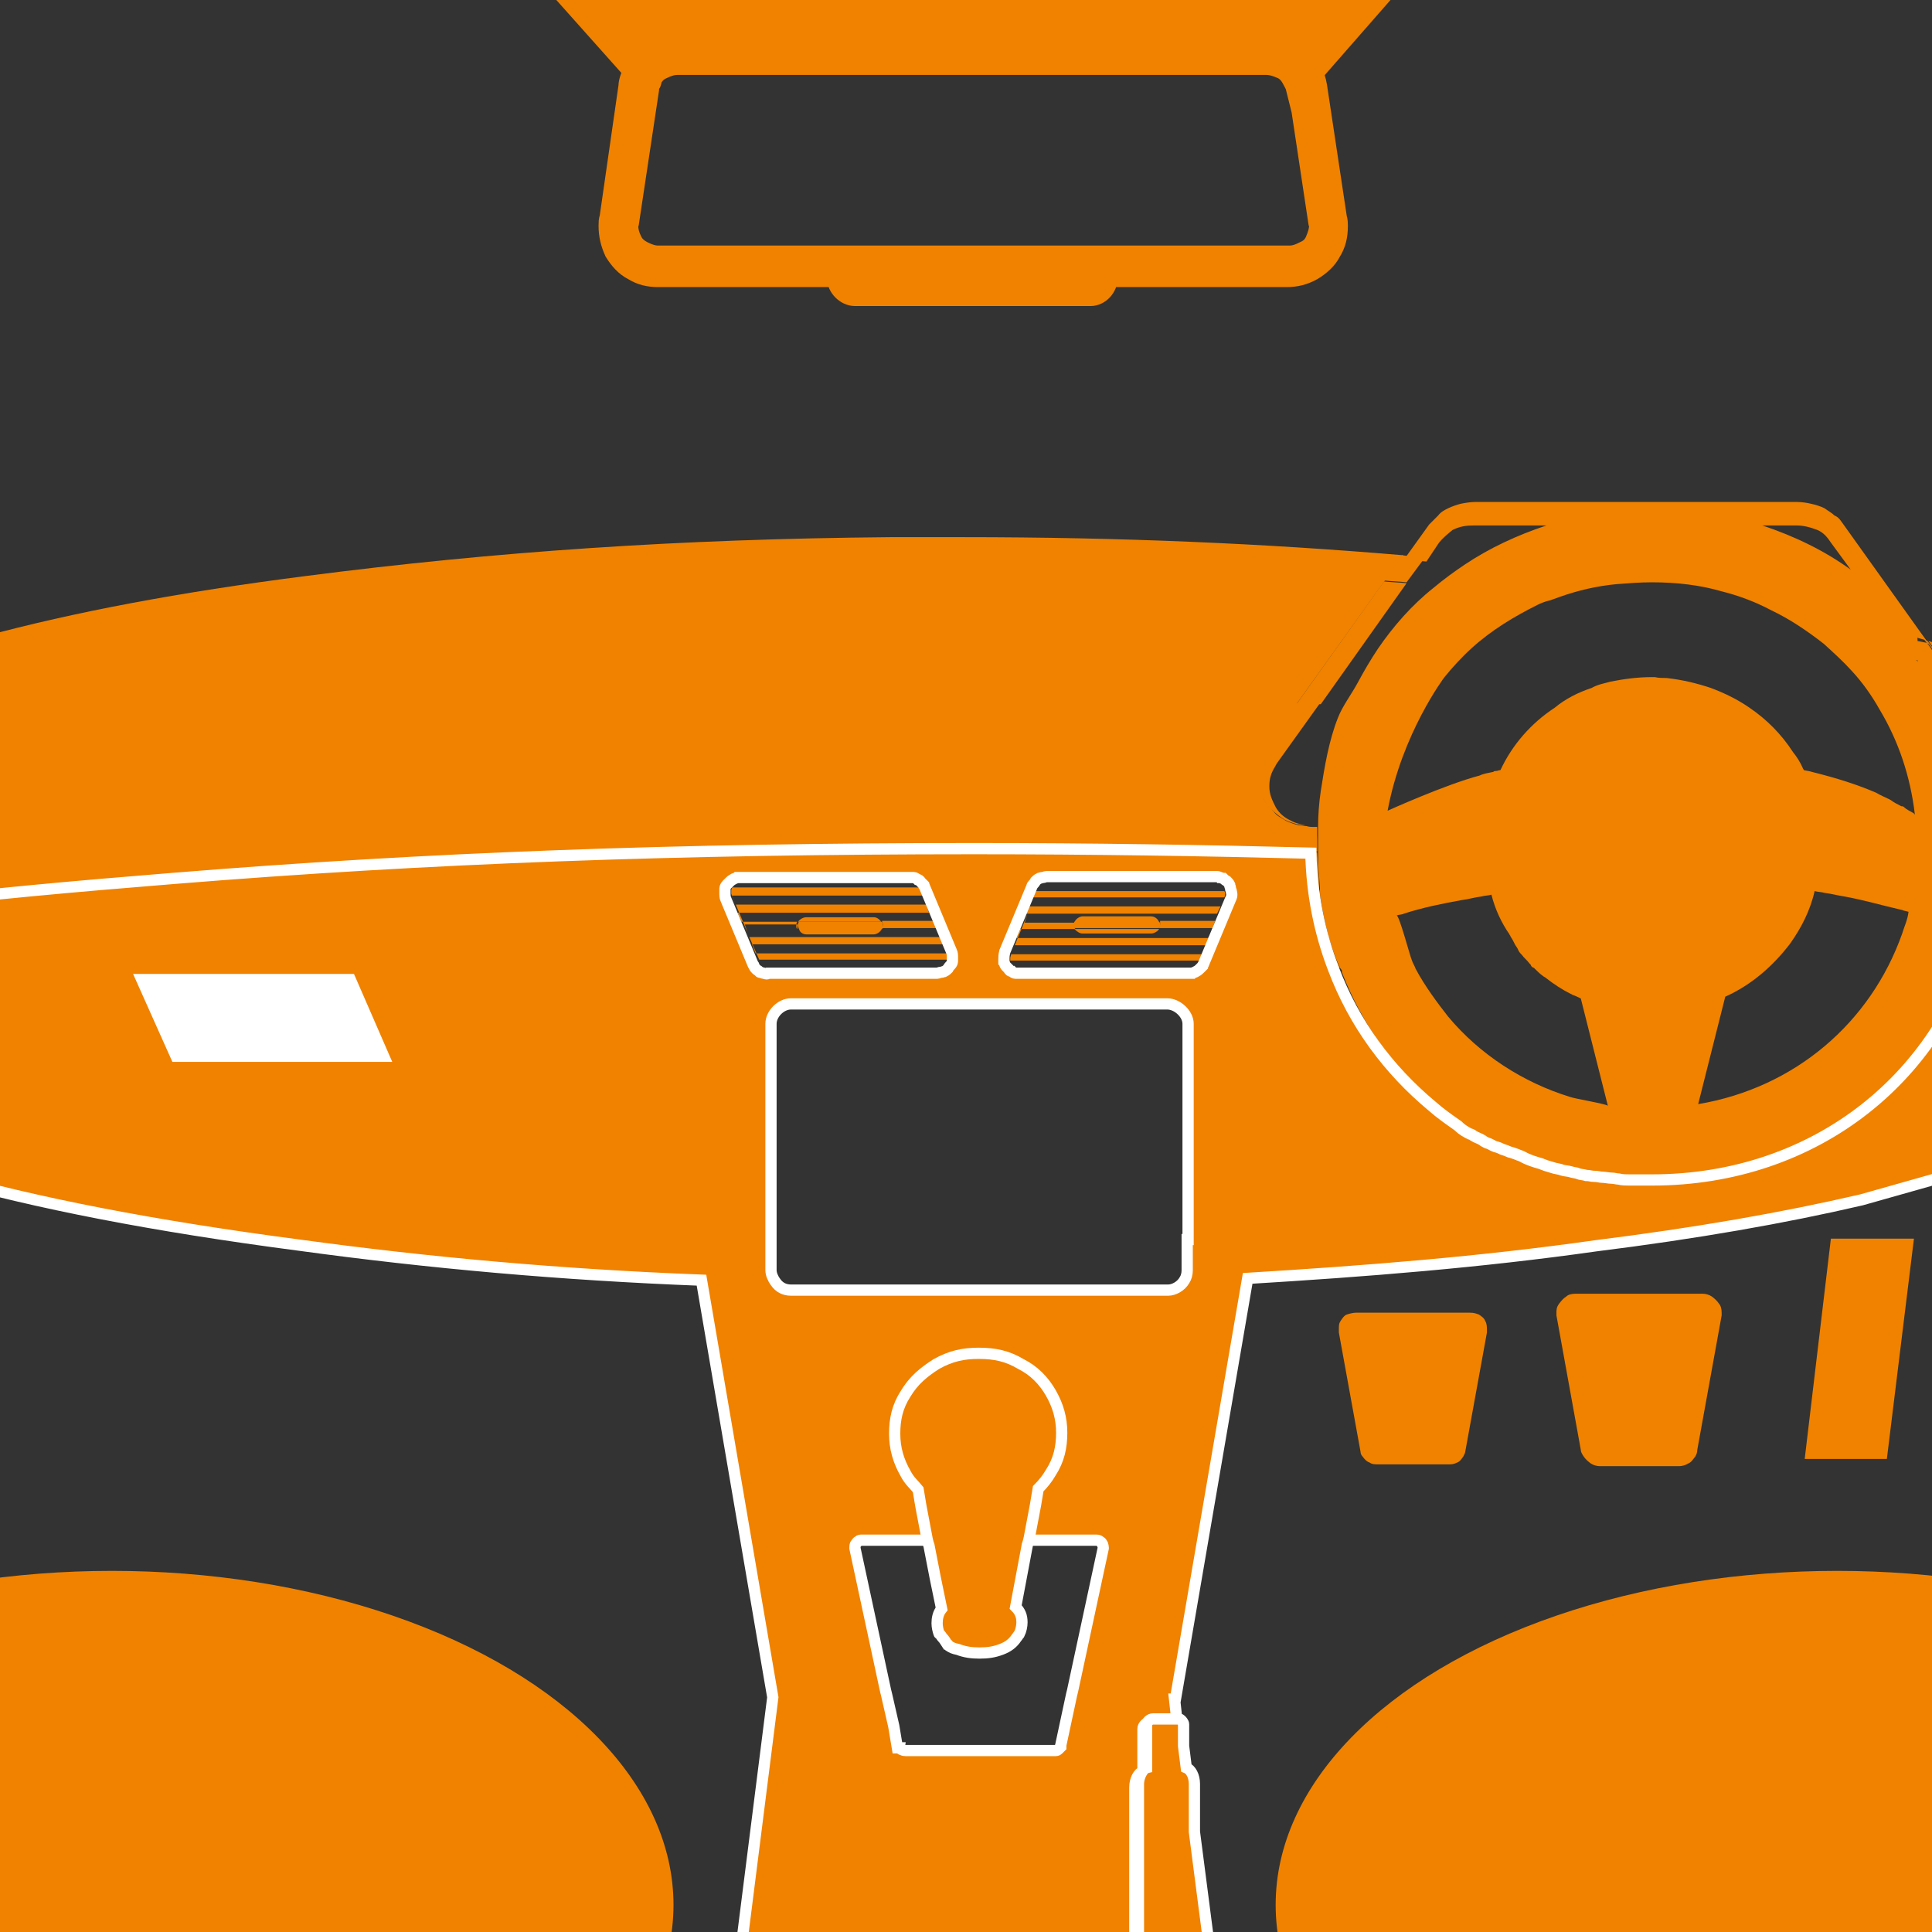 <?xml version="1.0" encoding="utf-8"?>
<!-- Generator: Adobe Illustrator 25.4.8, SVG Export Plug-In . SVG Version: 6.00 Build 0)  -->
<svg version="1.1" id="レイヤー_1" xmlns="http://www.w3.org/2000/svg" xmlns:xlink="http://www.w3.org/1999/xlink" x="0px"
	 y="0px" viewBox="0 0 214 214" style="enable-background:new 0 0 214 214;" xml:space="preserve">
<rect x="0" y="0" width="214" height="214" fill="#333333" stroke="none"/>
<style type="text/css">
	.st0{fill:#F08200;}
	.st1{fill:#F08200;stroke:#F08200;stroke-width:3;stroke-miterlimit:10;}
	.st2{fill:#343434;}
	.st3{fill:#B2B2B2;}
	.st4{fill:#FFFFFF;}
	.st5{fill:#808080;}
	.st6{fill:#676767;}
	.st7{fill:none;}
	.st8{fill:#F08200;stroke:#FFFFFF;stroke-width:1.245;stroke-miterlimit:10;}
</style>
<path class="st0" d="M224.3,73.8c1.7,2.7,3.1,5.4,4.3,8.2l12.9-5.6l1.5-9.3l-2.1,1.6l-3.3-7.1l1.7-2l-17.3,10l-2.2,3L224.3,73.8z"/>
<polygon class="st0" points="220.1,72.7 222.2,69.7 218,72.2 "/>
<polygon class="st0" points="241,68.8 243.1,67.2 244.8,56.7 239.5,59.7 237.7,61.8 "/>
<path class="st1" d="M143.3,5.9c0.8,0.5,1.5,1.1,1.9,1.9L155-3.4l3-3.5H57.6l3,3.5l9.9,11.1c0,0,0,0,0,0.1c0,0,0,0,0,0.1l0,0
	C70.3,8.5,70,9,70,9.6l-2.1,14.6c-0.1,0.2-0.1,0.5-0.1,0.8c0,1,0.2,1.8,0.6,2.7c0.5,0.8,1.1,1.5,1.9,1.9c0.8,0.5,1.6,0.7,2.6,0.7
	h20.2v0.5c0,0.8,0.8,1.6,1.6,1.6h26.1c0.8,0,1.5-0.8,1.5-1.6v-0.5h20.2c1,0,1.8-0.2,2.7-0.7c0.8-0.5,1.5-1.1,1.9-1.9
	c0.5-0.8,0.7-1.6,0.7-2.7c0-0.2,0-0.5-0.1-0.8l-2.2-14.6c-0.1-0.6-0.3-1.2-0.6-1.9l0,0C144.6,7,144,6.4,143.3,5.9
	c-0.9-0.5-1.7-0.7-2.8-0.7h0.1C141.6,5.2,142.4,5.4,143.3,5.9z M142.2,7.3c0.6,0.3,1,0.8,1.3,1.4c0.1,0.2,0.4,0.7,0.4,0.9l-0.1-0.4
	c0.3,0.3,0.4,0.6,0.4,0.7l2.2,14.6c0.1,0.2,0.1,0.3,0.1,0.5c0,0.6-0.2,1.2-0.5,1.9c-0.3,0.6-0.7,1-1.4,1.3c-0.6,0.3-1.1,0.5-1.8,0.5
	H90h-3.5h-1.9H73.8h-0.9c-0.6,0-1.2-0.2-1.8-0.5c-0.6-0.3-1.1-0.7-1.4-1.3c-0.3-0.6-0.5-1.2-0.5-1.9c0-0.2,0.1-0.3,0.1-0.5l2.2-14.6
	c0-0.3,0.1-0.6,0.2-0.8l0,0c0.1-0.1,0.1-0.2,0.1-0.4c0.3-0.6,0.7-1.1,1.4-1.4C73.8,7,74.4,6.8,75,6.8h5.9h10.8h1.9H97h43.3
	C140.9,6.8,141.5,7,142.2,7.3z"/>
<path class="st0" d="M-17.8,100.7l-0.7,0.4c0.7-0.1,1.4-0.2,2.1-0.3C-16.8,100.8-17.4,100.7-17.8,100.7z"/>
<polygon class="st0" points="218.7,78.1 217.7,76.2 217.5,76.4 "/>
<polygon class="st0" points="214.2,71.8 214.6,71.3 213.6,71 "/>
<path class="st0" d="M232.9,100.9c-0.2-6.6-1.6-12.8-4.1-18.9c-1.2-2.8-2.6-5.5-4.3-8.2l-4.2-1.1l-2.2-0.5l-3.4-0.9l-0.4,0.7
	l3.3,4.6l0.1-0.2l1.1,2l3.1,4.4c0.1,0.1,0.1,0.2,0.2,0.3c0.3,0.4,0.5,1,0.7,1.4c0,0.1,0,0.2,0.1,0.3c0.1,0.4,0.2,0.8,0.2,1.2
	c0,0.5-0.1,1-0.2,1.5c-0.1,0.4-0.3,1-0.7,1.4c-0.2,0.4-0.5,0.9-1,1.2c-0.2,0.2-0.4,0.3-0.7,0.5c0,0.2,0,0.3,0,0.5s0,0.3,0,0.5
	c0,0.7,0,1.2,0,1.8c0,2-0.1,3.9-0.4,5.9c1.4,0.1,2.7,0.3,4.1,0.4c2.6,0.3,5.1,0.7,7.5,1c0.3,0,0.7,0.1,1,0.1c0,0.1,0,0.1,0,0.2
	C232.8,100.9,232.8,100.9,232.9,100.9z"/>
<path class="st2" d="M-18.8,101.1C-18.8,101.2-18.8,101.2-18.8,101.1l0.2-0.1C-18.5,101.1-18.7,101.1-18.8,101.1z"/>
<path class="st2" d="M232.6,101.3c0-0.1,0-0.2,0-0.3c-0.1,0-0.2,0-0.4,0L232.6,101.3z"/>
<path class="st2" d="M231.8,100.6l0.5,0.4c0.1,0,0.2,0,0.4,0c0-0.1,0-0.1,0-0.2C232.3,100.7,232,100.7,231.8,100.6z"/>
<path class="st3" d="M112.4,107.8c0.1,0,0.3,0,0.4,0h18.8c0.2,0,0.3,0,0.4,0c0.1,0,0.3-0.1,0.4-0.2l0,0
	C126,107.8,119.3,107.8,112.4,107.8L112.4,107.8z"/>
<path class="st0" d="M133.8,103.9h-21.2l0.4-1h6.1c-0.1-0.1-0.1-0.3-0.1-0.4s0-0.2,0.1-0.3h-5.6l0.3-0.9l-1.6,3.9l0.2-0.5h21.2
	l-0.4,1H112l0,0c0,0.1-0.1,0.3-0.1,0.4s0,0.2,0,0.3l0,0h20.9v0.1l1.3-3L133.8,103.9z"/>
<path class="st0" d="M128.5,102.4c0,0.1-0.1,0.3-0.1,0.4h5.9l0.3-0.8h-6.1C128.5,102.2,128.5,102.3,128.5,102.4z"/>
<path class="st0" d="M135.2,100.4H114l0.4-1h21.2l0,0c0.1-0.1,0.1-0.3,0.1-0.4s0-0.2-0.1-0.3h-20.9l-1.1,2.5h21.2L135.2,100.4z"/>
<path class="st0" d="M128.5,102.4c0-0.1,0-0.2-0.1-0.3H119c0,0.1-0.1,0.2-0.1,0.3c0,0.1,0.1,0.3,0.1,0.4h9.3
	C128.5,102.8,128.5,102.6,128.5,102.4z"/>
<path class="st0" d="M119.9,103.4h7.6c0.3,0,0.7-0.2,0.9-0.5H119C119.3,103.2,119.6,103.4,119.9,103.4z"/>
<path class="st0" d="M127.5,101.5h-7.6c-0.3,0-0.8,0.3-0.9,0.7h9.4C128.3,101.8,127.9,101.5,127.5,101.5z"/>
<path class="st3" d="M84.2,107.7c0.1,0,0.3,0.1,0.4,0.1s0.3,0.1,0.4,0.1h18.8c0.2,0,0.3,0,0.4-0.1l0,0
	C97.4,107.8,90.7,107.8,84.2,107.7L84.2,107.7z"/>
<path class="st0" d="M88.3,102.9c-0.1-0.1-0.1-0.2-0.1-0.4c0-0.1,0-0.2,0.1-0.4h-6.2l-0.4-1h21.2l-0.3-0.9H81.5l-0.4-1h21.2
	l-0.3-0.9H81.1c0,0.1-0.1,0.2-0.1,0.3c0,0.1,0,0.3,0,0.4l1.8,4.3l-0.3-0.9h5.9L88.3,102.9L88.3,102.9z"/>
<path class="st0" d="M105,106c0-0.1,0-0.3-0.1-0.4l0,0H83.7l-0.4-1h21.2l-0.3-0.8H83l1.1,2.5H105C105,106.2,105,106.1,105,106z"/>
<path class="st0" d="M97.8,102.4c0,0.1,0,0.2-0.1,0.4h6.1l-0.3-0.8h-5.8C97.7,102.2,97.8,102.3,97.8,102.4z"/>
<path class="st0" d="M97.7,102.1h-9.2c-0.1,0.1-0.1,0.2-0.1,0.4c0,0.1,0,0.2,0.1,0.4h9.2c0.1-0.1,0.1-0.2,0.1-0.4
	C97.8,102.3,97.7,102.2,97.7,102.1z"/>
<path class="st0" d="M89.3,103.5h7.5c0.3,0,0.8-0.3,0.9-0.7h-9.2C88.5,103.2,88.9,103.5,89.3,103.5z"/>
<path class="st0" d="M96.8,101.6h-7.5c-0.3,0-0.7,0.2-0.9,0.5h9.2C97.4,101.8,97.1,101.6,96.8,101.6z"/>
<polygon class="st4" points="80.6,76 82.6,78 93.6,89.3 95,90.6 123.6,90.6 124.9,89.3 136,78 137.9,76 "/>
<path class="st0" d="M140.1,82.9c0-0.1,0.1-0.2,0.2-0.3l3.3-4.6l9.8-13.7l2-2.8c-15.4-1.3-31.1-2-48.7-2c-2.7,0-5.4,0-8.1,0
	c-23.4,0.2-43.8,1.6-64.7,4.3c-14.1,1.8-25.7,4-35.7,6.7c-1.2,0.5-2.3,0.7-3.3,1l-9.4-5.4l-11.6-6.7l-4.7-2.7l1.7,10.7l1.5,9l13,5.6
	c-2.5,5.9-3.9,11.9-4.1,18.4c0.3,0,0.5,0.1,0.9,0.1c0.4,0.1,1,0.1,1.4,0.2c2.1-0.3,4.1-0.5,6.3-0.8c8.9-0.9,18.8-1.9,30-2.8
	c28.2-2.2,56-3.3,88.7-3.3c13.1,0,25.4,0.2,37.3,0.5c0-0.3,0-0.7,0-1c0-0.5,0-1.2,0-1.7h-0.4c-0.2,0-0.5,0-0.8-0.1
	c-0.3,0-0.5-0.1-0.9-0.1c-0.4-0.1-1-0.3-1.4-0.5c-0.4-0.3-1-0.5-1.3-1c-0.4-0.4-0.8-0.8-1-1.2c-0.3-0.4-0.5-1-0.7-1.4
	c-0.1-0.4-0.2-1-0.2-1.5s0-1,0.2-1.5C139.5,83.8,139.8,83.3,140.1,82.9z"/>
<polygon class="st0" points="212,137.2 202.8,137.2 199.9,161.6 209,161.6 "/>
<path class="st0" d="M175.4,161.3c0.2,0.3,0.4,0.5,0.8,0.8c0.3,0.2,0.7,0.3,1,0.3h8.8c0.3,0,0.7-0.1,1-0.3c0.3-0.1,0.5-0.4,0.8-0.8
	c0.1-0.2,0.2-0.4,0.2-0.7l2.7-14.9c0-0.1,0-0.2,0-0.3c0-0.4-0.1-0.8-0.3-1c-0.2-0.3-0.4-0.5-0.8-0.8c-0.3-0.2-0.7-0.3-1-0.3h-14.1
	c-0.4,0-0.8,0.1-1,0.3c-0.3,0.2-0.5,0.4-0.8,0.8s-0.3,0.7-0.3,1c0,0.1,0,0.2,0,0.3l2.7,14.9C175.1,160.8,175.2,161,175.4,161.3z"/>
<path class="st0" d="M151.7,162c0.3,0.2,0.5,0.2,1,0.2h7.8c0.3,0,0.5,0,0.9-0.2c0.3-0.1,0.5-0.4,0.7-0.7c0.1-0.2,0.2-0.4,0.2-0.5
	l2.4-13.2c0-0.1,0-0.2,0-0.3c0-0.3,0-0.7-0.2-1c-0.1-0.3-0.4-0.5-0.7-0.7c-0.3-0.1-0.5-0.2-1-0.2h-12.6c-0.3,0-0.7,0.1-1,0.2
	c-0.3,0.1-0.5,0.4-0.7,0.7s-0.2,0.5-0.2,1c0,0.1,0,0.2,0,0.3l2.4,13.2c0,0.2,0.1,0.4,0.2,0.5C151.2,161.7,151.4,161.9,151.7,162z"/>
<path class="st0" d="M155.3,61.5l-2,2.8c0.9,0.1,1.7,0.1,2.5,0.2l2-2.7C157,61.8,156.2,61.6,155.3,61.5z"/>
<path class="st0" d="M214.1,72l0.1-0.1l-0.7-0.9l-0.2-0.1C213.6,71.3,213.9,71.6,214.1,72z"/>
<path class="st0" d="M141.3,89.4c-0.4-0.8-0.7-1.4-0.7-2.3s0.2-1.5,0.7-2.3c0-0.1,0.1-0.1,0.1-0.2l4.8-6.7h-2.7l-3.3,4.6
	c-0.1,0.1-0.1,0.2-0.2,0.3c-0.3,0.4-0.5,1-0.7,1.4c-0.1,0.4-0.2,1-0.2,1.5s0,1,0.2,1.5c0.1,0.4,0.3,1,0.7,1.4c0.2,0.4,0.5,0.9,1,1.2
	c0.3,0.3,0.8,0.7,1.3,1c0.4,0.2,1,0.4,1.4,0.5c0.3,0,0.5,0.1,0.9,0.1c-0.5-0.1-1.1-0.2-1.6-0.5C142.3,90.6,141.7,90.1,141.3,89.4z"
	/>
<path class="st0" d="M222.8,84.7c0-0.1,0-0.2-0.1-0.3c-0.1-0.4-0.3-1-0.7-1.4c0-0.1-0.1-0.2-0.2-0.3l-3.1-4.4l3.7,6.6L222.8,84.7z"
	/>
<path class="st0" d="M155.8,64.6c-0.9-0.1-1.7-0.1-2.5-0.2L143.6,78h2.7L155.8,64.6z"/>
<polygon class="st4" points="15.8,108.5 19.5,117 42.6,117 38.9,108.5 "/>
<path class="st5" d="M220.5,91.1c0,0.2,0,0.3,0,0.5C220.5,91.4,220.5,91.2,220.5,91.1z"/>
<path class="st5" d="M177.7,130.4c-0.3,0-0.5-0.1-0.9-0.1C177.1,130.3,177.4,130.3,177.7,130.4z"/>
<path class="st5" d="M179.5,130.7c-0.2,0-0.5-0.1-0.8-0.1C178.9,130.6,179.2,130.6,179.5,130.7z"/>
<path class="st5" d="M176,130.1c-0.3-0.1-0.7-0.1-0.9-0.2C175.4,130,175.7,130.1,176,130.1z"/>
<path class="st5" d="M172.6,129.4c-0.3-0.1-0.7-0.2-1-0.3C172,129.1,172.3,129.2,172.6,129.4z"/>
<path class="st5" d="M162.1,124.6l-0.1-0.1C162,124.6,162,124.6,162.1,124.6z"/>
<path class="st5" d="M165.4,126.5c-0.2-0.1-0.4-0.2-0.5-0.3C164.9,126.3,165.2,126.4,165.4,126.5z"/>
<path class="st5" d="M166.9,127.3c-0.2-0.1-0.4-0.2-0.8-0.3C166.5,127.1,166.7,127.2,166.9,127.3z"/>
<path class="st5" d="M181.3,130.8c-0.2,0-0.4,0-0.7,0C180.9,130.8,181.1,130.8,181.3,130.8z"/>
<path class="st5" d="M163.7,125.7c-0.1-0.1-0.3-0.2-0.4-0.2C163.5,125.5,163.6,125.6,163.7,125.7z"/>
<path class="st5" d="M168.5,127.9c-0.3-0.1-0.5-0.2-0.9-0.3C168,127.7,168.2,127.8,168.5,127.9z"/>
<path class="st5" d="M171.1,128.9c-0.7-0.2-1.4-0.4-2.1-0.8C169.7,128.5,170.4,128.7,171.1,128.9z"/>
<path class="st5" d="M174.3,129.8c-0.3-0.1-0.7-0.1-1-0.2C173.6,129.7,173.9,129.7,174.3,129.8z"/>
<path class="st0" d="M212.5,73.3c0-0.1,0-0.1,0-0.2h-0.1L212.5,73.3z"/>
<path class="st5" d="M220.3,89.1c0,0.2,0,0.4,0.1,0.7C220.3,89.5,220.3,89.3,220.3,89.1z"/>
<path class="st5" d="M220.1,87.3c0,0.2,0.1,0.3,0.1,0.5C220.1,87.7,220.1,87.5,220.1,87.3z"/>
<path class="st5" d="M219.7,85.5c0,0.1,0.1,0.3,0.1,0.4C219.8,85.8,219.7,85.7,219.7,85.5z"/>
<path class="st0" d="M219.3,83.8c0,0.1,0,0.2,0.1,0.2C219.4,84,219.4,83.9,219.3,83.8z"/>
<path class="st6" d="M220.5,91.6c0,0.7,0,1.2,0,1.8C220.5,92.8,220.5,92.1,220.5,91.6z"/>
<path class="st6" d="M220.1,99.3c0.3-1.8,0.4-3.8,0.4-5.9C220.5,95.4,220.4,97.3,220.1,99.3L220.1,99.3z"/>
<path class="st6" d="M220.5,91.1c0-0.2,0-0.3,0-0.5l0,0C220.4,90.6,220.4,90.8,220.5,91.1z"/>
<path class="st0" d="M183.2,130.8c18,0,32.4-11.7,36.4-28.2l0,0C215.5,119,201.2,130.8,183.2,130.8z"/>
<path class="st6" d="M175,130c-0.2-0.1-0.5-0.1-0.8-0.2C174.5,129.9,174.8,129.9,175,130z"/>
<path class="st6" d="M173.3,129.6c-0.2-0.1-0.4-0.1-0.8-0.2C172.9,129.5,173.1,129.5,173.3,129.6z"/>
<path class="st6" d="M176.9,130.3c-0.3,0-0.5-0.1-0.9-0.1C176.2,130.2,176.5,130.2,176.9,130.3z"/>
<path class="st6" d="M180.7,130.7c-0.4,0-0.8,0-1.2-0.1C179.9,130.7,180.2,130.7,180.7,130.7z"/>
<path class="st6" d="M159.1,122.4c0.9,0.8,1.8,1.4,2.9,2.2C161,123.8,160.1,123.2,159.1,122.4L159.1,122.4z"/>
<path class="st6" d="M163.3,125.3c-0.4-0.2-0.9-0.5-1.2-0.8C162.6,124.9,162.9,125.1,163.3,125.3z"/>
<path class="st6" d="M178.7,130.6c-0.3,0-0.7-0.1-1-0.1C178.1,130.4,178.4,130.6,178.7,130.6z"/>
<path class="st6" d="M167.7,127.6c-0.2-0.1-0.5-0.2-0.8-0.3C167.2,127.4,167.4,127.5,167.7,127.6z"/>
<path class="st6" d="M166.2,127c-0.3-0.1-0.5-0.3-0.9-0.4C165.6,126.6,165.9,126.9,166.2,127z"/>
<path class="st6" d="M171.7,129.1c-0.2-0.1-0.3-0.1-0.5-0.2C171.2,128.9,171.4,129,171.7,129.1z"/>
<path class="st6" d="M183.2,130.8c-0.7,0-1.2,0-1.8,0C181.9,130.8,182.5,130.8,183.2,130.8z"/>
<path class="st6" d="M164.7,126.2c-0.3-0.2-0.7-0.3-1-0.5C164.1,125.9,164.4,126,164.7,126.2z"/>
<path class="st6" d="M169.1,128.2c-0.2-0.1-0.3-0.1-0.5-0.2C168.7,128.1,168.8,128.2,169.1,128.2z"/>
<path class="st6" d="M220.1,99.3c-0.2,1.1-0.4,2.2-0.7,3.3l0,0C219.7,101.5,220,100.4,220.1,99.3L220.1,99.3z"/>
<path class="st0" d="M213.3,70.9c-0.4-0.5-0.8-1.1-1.2-1.5l0,0C212.6,69.9,212.9,70.4,213.3,70.9L213.3,70.9z"/>
<path class="st0" d="M219,82.4L219,82.4c-0.5-1.8-1.2-3.6-2-5.2l0,0C217.8,78.8,218.4,80.5,219,82.4z"/>
<path class="st0" d="M214.1,72.1L214.1,72.1c-0.2-0.4-0.5-0.8-0.8-1.1l0,0C213.6,71.3,213.8,71.6,214.1,72.1z"/>
<path class="st6" d="M220.4,90c0,0.1,0,0.3,0,0.4l0,0C220.4,90.3,220.4,90.2,220.4,90L220.4,90z"/>
<path class="st0" d="M214.1,72.1c1.1,1.6,2.1,3.4,2.9,5.1l0,0C216.2,75.3,215.2,73.6,214.1,72.1L214.1,72.1z"/>
<path class="st6" d="M219.8,86c0.1,0.4,0.1,0.9,0.2,1.3C220,86.8,220,86.4,219.8,86z"/>
<path class="st6" d="M220.2,87.9c0.1,0.4,0.1,0.9,0.1,1.2C220.3,88.7,220.2,88.2,220.2,87.9z"/>
<path class="st0" d="M219.3,83.8c-0.1-0.5-0.2-1-0.4-1.4l0,0C219.1,82.8,219.2,83.3,219.3,83.8z"/>
<path class="st6" d="M219.4,84.1c0.1,0.4,0.2,1,0.3,1.5C219.6,85.1,219.5,84.5,219.4,84.1z"/>
<path class="st6" d="M220.4,90L220.4,90c0-0.1,0-0.2,0-0.3C220.4,89.9,220.4,89.9,220.4,90z"/>
<path class="st0" d="M213.3,70.9c-0.3-0.5-0.8-1-1.2-1.5c0.1,0.4,0.1,0.9,0.1,1.2L213.3,70.9z"/>
<path class="st7" d="M202.8,59.9c-0.4-0.7-0.9-1.1-1.5-1.4c-0.8-0.3-1.5-0.5-2.4-0.5h-4c3.7,1.2,7.1,2.8,10.1,5L202.8,59.9z"/>
<path class="st7" d="M212.4,73.3c0-0.1,0-0.1,0-0.2h-0.1L212.4,73.3z"/>
<path class="st0" d="M147,103.5L147,103.5c0.3,1.2,0.7,2.5,1.2,3.7c0.1,0,0.1,0,0.2,0c0-0.1-0.1-0.2-0.1-0.2
	C147.8,105.9,147.4,104.7,147,103.5z"/>
<path class="st0" d="M146.1,98.2c0-1.3-0.1-2.5-0.2-3.8c-0.1,0-0.2,0-0.2,0c0,1.8,0.2,3.5,0.5,5.2c0-0.4,0-0.8-0.1-1.2
	C146.1,98.4,146.1,98.3,146.1,98.2z"/>
<path class="st0" d="M145.8,91.6h-0.1c0,0.5,0,1.2,0,1.7c0,0.3,0,0.7,0,1c0.1,0,0.2,0,0.2,0C145.9,93.4,145.9,92.5,145.8,91.6
	L145.8,91.6z"/>
<path class="st0" d="M146.3,100.8c0.1,0.9,0.4,1.8,0.7,2.6c-0.3-1.2-0.6-2.5-0.8-3.8C146.2,100,146.3,100.4,146.3,100.8z"/>
<path class="st0" d="M220.5,91.6c0-0.2,0-0.3,0-0.5c0-0.2,0-0.3,0-0.5c0-0.1,0-0.3,0-0.4c0-0.1,0-0.2,0-0.3c0-0.2,0-0.4-0.1-0.7
	c0-0.4-0.1-0.9-0.1-1.2c0-0.2-0.1-0.3-0.1-0.5c-0.1-0.4-0.1-0.9-0.2-1.3c0-0.1-0.1-0.3-0.1-0.4c-0.1-0.5-0.2-1-0.3-1.5
	c0-0.1,0-0.2-0.1-0.2c-0.1-0.5-0.2-1-0.4-1.5c-0.5-1.8-1.2-3.6-2-5.2c-0.9-1.8-1.8-3.5-2.9-5.1c-0.2-0.3-0.5-0.8-0.8-1.1l-1-0.2
	c0-0.4-0.1-0.9-0.1-1.2c0.4,0.5,0.8,1,1.2,1.5l0.2,0.1l-9.5-13.3c-0.3-0.4-0.5-0.8-1-1c-0.3-0.3-0.7-0.5-1.1-0.8
	c-0.4-0.2-1-0.4-1.5-0.5c-0.4-0.1-1-0.2-1.6-0.2h-35.6c-0.5,0-1.1,0.1-1.6,0.2c-0.4,0.1-1,0.3-1.4,0.5c-0.4,0.2-0.8,0.4-1.1,0.8
	c-0.3,0.3-0.7,0.7-1,1l-2.8,3.9c0.9,0.1,1.6,0.1,2.5,0.2l1.4-2.1c0.4-0.5,1-1,1.5-1.4c0.8-0.4,1.5-0.5,2.4-0.5h8
	c-3.3,1.1-6.3,2.5-9,4.3c-1.2,0.8-2.3,1.6-3.5,2.6c-2.4,1.9-4.5,4.3-6.2,6.8c-0.8,1.2-1.5,2.4-2.2,3.7c-0.7,1.3-1.7,2.6-2.2,3.9
	c-1,2.5-1.5,5.5-1.9,8.1c-0.2,1.3-0.3,2.7-0.3,4c0,0.9,0,1.8,0,2.8v0.1c0,1.3,0.1,2.5,0.2,3.8c0,0.1,0,0.2,0,0.2
	c0,0.4,0,0.8,0.1,1.2c0.2,1.3,0.5,2.6,0.8,3.8v0.1c0.4,1.2,0.7,2.3,1.3,3.5c0,0.1,0.1,0.2,0.1,0.2c0.1,0.1,0.1,0.2,0.2,0.3h-0.1
	c2.3,6,6.1,11.2,10.9,15.2c0.9,0.8,1.8,1.4,2.8,2.2l0.1,0.1c0.4,0.2,0.9,0.5,1.2,0.8c0.1,0.1,0.3,0.2,0.4,0.2c0.3,0.2,0.7,0.4,1,0.5
	c0.2,0.1,0.4,0.2,0.5,0.3c0.3,0.1,0.5,0.3,0.9,0.4c0.2,0.1,0.4,0.2,0.8,0.3c0.2,0.1,0.5,0.2,0.8,0.3c0.3,0.1,0.5,0.2,0.9,0.3
	c0.2,0.1,0.3,0.1,0.5,0.2c0.7,0.2,1.3,0.5,2.1,0.8c0.2,0.1,0.3,0.1,0.5,0.2c0.3,0.1,0.7,0.2,1,0.3c0.2,0.1,0.4,0.1,0.8,0.2
	c0.3,0.1,0.7,0.1,1,0.2c0.2,0.1,0.5,0.1,0.8,0.2c0.3,0.1,0.7,0.1,0.9,0.2c0.3,0,0.5,0.1,0.9,0.1c0.3,0,0.5,0.1,0.9,0.1
	c0.3,0,0.7,0.1,1,0.1c0.2,0,0.5,0.1,0.8,0.1c0.4,0,0.8,0.1,1.2,0.1c0.2,0,0.4,0,0.7,0c0.7,0,1.2,0,1.8,0c18,0,32.4-11.7,36.4-28.2
	c0.2-1.1,0.4-2.2,0.7-3.3c0.3-1.8,0.4-3.8,0.4-5.9C220.5,92.8,220.5,92.1,220.5,91.6z M201.3,58.7c0.7,0.3,1.1,0.8,1.5,1.4l2.2,3
	c-2.9-2.1-6.2-3.7-9.8-4.9h3.7C199.8,58.2,200.5,58.4,201.3,58.7z M173.9,121.5c-5.2-1.6-10-4.7-13.5-8.9c-1.1-1.4-2.6-3.4-3.6-5.3
	c-0.1-0.3-0.3-0.6-0.4-0.9c-0.2-0.4-1.4-5-1.7-5c0.3-0.1,0.7-0.1,0.8-0.2c2.2-0.7,4.2-1.1,6.4-1.5c0.8-0.1,1.4-0.3,2.2-0.4
	c0.3-0.1,0.8-0.1,1.1-0.2c0.4,1.6,1.1,3.1,2,4.4c0,0.1,0.1,0.1,0.1,0.2c0.2,0.3,0.3,0.5,0.5,0.9c0.1,0.2,0.3,0.4,0.4,0.7
	c0.1,0.2,0.3,0.4,0.4,0.5c0.2,0.3,0.5,0.5,0.8,0.9c0.1,0.1,0.2,0.2,0.2,0.3c0.1,0.1,0.2,0.2,0.3,0.2c0.3,0.3,0.7,0.7,1,0.9
	c0.1,0.1,0.2,0.1,0.3,0.2c0.9,0.7,1.8,1.3,2.8,1.8c0.1,0,0.1,0.1,0.2,0.1c0.3,0.1,0.7,0.3,0.9,0.4l3,11.9
	C178.1,122.3,174.4,121.7,173.9,121.5z M210.7,103.4c-3.5,9.9-11.9,17.1-22.6,18.9l3-11.9c2.9-1.3,5.3-3.4,7.2-5.9
	c1.2-1.7,2.2-3.6,2.7-5.8c0.3,0.1,0.8,0.1,1.1,0.2c0.8,0.1,1.5,0.3,2.2,0.4c2.2,0.4,4.2,1,6.4,1.5c0.2,0.1,0.4,0.1,0.7,0.2
	C211.3,101.9,210.9,102.7,210.7,103.4z M212,90.1c-0.3-0.2-0.8-0.4-1.1-0.7c-0.1-0.1-0.2-0.1-0.3-0.1c-0.4-0.2-0.8-0.4-1.2-0.7
	c-0.1,0-0.1-0.1-0.2-0.1c-0.4-0.2-0.9-0.4-1.4-0.7c-2.1-0.9-4.3-1.6-7.1-2.3c-0.3-0.1-0.5-0.1-0.9-0.2c0-0.1-0.1-0.1-0.1-0.2
	c-0.3-0.7-0.7-1.3-1.1-1.8c-1.3-2-2.9-3.6-4.8-4.9c-1.3-0.9-2.7-1.6-4.3-2.2c-1.5-0.5-3.1-0.9-4.9-1.1c-0.4,0-0.9,0-1.3-0.1
	c-0.1,0-0.2,0-0.3,0c-1.6,0-3.1,0.2-4.6,0.5c-0.7,0.2-1.4,0.3-2.1,0.7c-1.5,0.5-2.9,1.2-4.1,2.2c-2.6,1.7-4.7,4.1-6,6.9
	c-0.2,0-0.3,0.1-0.5,0.1c-0.1,0-0.2,0-0.3,0.1c-0.5,0.1-1.1,0.2-1.5,0.4c-3.8,1-10.2,3.9-10.2,3.9C155.3,81.2,160,75,160,75
	c0.9-1.1,1.9-2.2,3-3.2c2.2-2,4.7-3.5,7.3-4.8c0.4-0.2,0.9-0.4,1.4-0.5c0.3-0.1,0.8-0.3,1.1-0.4c2-0.7,4.1-1.2,6.3-1.4
	c1.3-0.1,2.5-0.2,3.9-0.2c2.7,0,5.3,0.3,7.7,1c2,0.5,3.8,1.2,5.5,2.1c2.1,1,4,2.3,5.8,3.7c1.1,1,2.2,2,3.1,3
	c1.2,1.3,2.2,2.7,3.1,4.3c2.1,3.5,3.4,7.4,3.9,11.6C212.1,90.2,212,90.2,212,90.1z M212.4,73.3l-0.1-0.2h0.1
	C212.4,73.2,212.4,73.2,212.4,73.3z"/>
<polygon class="st6" points="87.2,240 87.2,240.1 126,240.1 126,240 "/>
<path class="st8" d="M232.2,101l-0.5-0.4c-2.4-0.3-5-0.7-7.5-1c-1.3-0.1-2.7-0.3-4.1-0.4c-0.2,1.1-0.4,2.2-0.7,3.3
	c-3.9,16.6-18.2,28.2-36.4,28.2c-0.7,0-1.2,0-1.8,0c-0.2,0-0.4,0-0.7,0c-0.4,0-0.8,0-1.2-0.1c-0.2,0-0.5-0.1-0.8-0.1s-0.7-0.1-1-0.1
	s-0.5-0.1-0.9-0.1s-0.5-0.1-0.9-0.1c-0.3-0.1-0.7-0.1-0.9-0.2c-0.2-0.1-0.5-0.1-0.8-0.2c-0.3-0.1-0.7-0.1-1-0.2
	c-0.2-0.1-0.4-0.1-0.8-0.2c-0.3-0.1-0.7-0.2-1-0.3c-0.2-0.1-0.3-0.1-0.5-0.2c-0.7-0.2-1.4-0.4-2.1-0.8c-0.2-0.1-0.3-0.1-0.5-0.2
	c-0.3-0.1-0.5-0.2-0.9-0.3c-0.2-0.1-0.5-0.2-0.8-0.3c-0.2-0.1-0.4-0.2-0.8-0.3c-0.3-0.1-0.5-0.3-0.9-0.4c-0.2-0.1-0.4-0.2-0.5-0.3
	c-0.3-0.2-0.7-0.3-1-0.5c-0.1-0.1-0.3-0.2-0.4-0.2c-0.4-0.2-0.9-0.5-1.2-0.8l-0.1-0.1c-1-0.7-2-1.4-2.9-2.2l0,0
	c-4.8-4-8.6-9.1-10.9-15.2c-1.5-3.9-2.4-8.2-2.5-12.8C133.4,94.2,121,94,107.9,94c-32.7,0-60.4,1-88.7,3.3
	C8,98.2-1.9,99.1-10.7,100.2c-2.2,0.2-4.2,0.5-6.3,0.8c-0.7,0.1-1.4,0.2-2.1,0.3l-0.2,0.2c0.4,9.9,3.3,18.7,9,27.5l3,1l0.5,0.2
	c10.9,3.1,23.8,5.6,39.8,7.7c14.6,2,29.2,3.3,44.7,3.9l7.9,46.2l0,0L79,240.2h8h38.7v-24.5V198c0-0.9,0.4-1.6,0.9-1.8v-4.7
	c0-0.3,0.3-0.7,0.7-0.7h2.8c0.1,0,0.2,0,0.3,0.1l-0.3-2.7h0.1l8-46.6c13.2-0.8,25.8-1.8,38.5-3.6c11.2-1.4,20.9-3.1,29.5-5.1
	L220,129l4.1-1.1c5.3-8.5,8-17,8.4-26.6L232.2,101z M19.5,117l-3.8-8.5h23.1l3.7,8.5H19.5z M84.6,107.8c-0.1,0-0.3-0.1-0.4-0.1
	c0,0-0.1,0-0.1-0.1c-0.1-0.1-0.2-0.1-0.3-0.2c-0.1-0.1-0.2-0.2-0.3-0.4c0-0.1,0-0.1-0.1-0.2l-3-7.2c-0.1-0.2-0.1-0.4-0.1-0.8
	c0-0.1,0-0.3,0-0.4s0.1-0.3,0.2-0.4s0.2-0.2,0.3-0.3s0.2-0.2,0.4-0.3c0.1-0.1,0.3-0.1,0.4-0.2c0.1,0,0.3,0,0.4,0h18.8
	c0.2,0,0.3,0,0.4,0s0.3,0.1,0.4,0.2c0.1,0,0.3,0.1,0.4,0.3c0.1,0.1,0.2,0.2,0.3,0.3c0,0.1,0,0.1,0.1,0.2l3,7.2
	c0.1,0.2,0.1,0.4,0.1,0.7c0,0.2,0,0.3,0,0.4s-0.1,0.3-0.2,0.4s-0.2,0.2-0.3,0.4c-0.1,0.1-0.2,0.2-0.4,0.3c-0.1,0-0.2,0.1-0.4,0.1
	l0,0c-0.1,0-0.3,0.1-0.4,0.1H85.1C85,107.9,84.9,107.9,84.6,107.8z M114,170.6h7.4c0.1,0,0.3,0,0.4,0.1s0.2,0.1,0.3,0.3
	c0,0.1,0.1,0.2,0.1,0.4v0.1l-3.4,15.8l-0.1,0.4l-1.2,5.6c0,0,0,0.1,0,0.2c-0.1,0.1-0.2,0.2-0.3,0.3c-0.1,0.1-0.2,0.1-0.4,0.1h-16.5
	c-0.1,0-0.2,0-0.4-0.1c-0.1,0-0.2-0.1-0.2-0.2h-0.3l0,0l0,0l-0.4-2.4l-0.8-3.5l-0.1-0.4l-3.4-15.8v-0.1c0-0.1,0-0.3,0.1-0.4
	c0.1-0.1,0.1-0.2,0.3-0.3c0.1-0.1,0.2-0.1,0.4-0.1h7.4 M131.5,137.3v3.4c0,0.4-0.1,0.8-0.3,1.1c-0.4,0.7-1.2,1.1-1.8,1.1H87.6
	c-0.7,0-1.3-0.3-1.7-0.9c-0.3-0.4-0.5-0.9-0.5-1.3v-3.4v-23.9c0-1.1,1.1-2.2,2.2-2.2h41.7c1.1,0,2.3,1.1,2.3,2.2v23.9L131.5,137.3
	L131.5,137.3z M136.3,99.6l-3,7.2c0,0-0.1,0.1-0.1,0.2c-0.1,0.1-0.2,0.2-0.3,0.3c-0.1,0.1-0.2,0.2-0.4,0.3l0,0
	c-0.1,0.1-0.3,0.1-0.4,0.2c-0.1,0-0.3,0-0.4,0h-18.8c-0.1,0-0.3,0-0.4,0l0,0c-0.2,0-0.3-0.1-0.4-0.2c-0.2,0-0.3-0.1-0.4-0.3
	c-0.1-0.1-0.2-0.2-0.3-0.3c-0.1-0.1-0.1-0.3-0.2-0.4c0-0.1,0-0.3,0-0.4c0-0.2,0-0.4,0.1-0.8l3-7.2c0,0,0-0.1,0.1-0.2
	s0.2-0.2,0.3-0.4c0.1-0.1,0.2-0.2,0.4-0.3c0.1,0,0.2-0.1,0.4-0.1c0.1,0,0.3-0.1,0.4-0.1h18.8c0.2,0,0.3,0,0.4,0.1
	c0.1,0,0.3,0.1,0.4,0.1c0.1,0.1,0.2,0.2,0.4,0.3c0.1,0.1,0.2,0.2,0.3,0.4c0,0.1,0.1,0.3,0.1,0.4s0.1,0.3,0.1,0.4
	C136.5,99.2,136.4,99.4,136.3,99.6z"/>
<path class="st4" d="M102.4,152.9c-0.3,0-0.5,0.3-0.5,0.5c0,0.3,0.3,0.5,0.5,0.5h0.1c0-0.4,0.1-0.8,0.3-1.2h-0.4V152.9z"/>
<path class="st4" d="M103.1,153.6c0-0.2,0.1-0.4,0.1-0.7h-0.3c-0.2,0.3-0.3,0.8-0.3,1.2h0.7C103.1,153.9,103.1,153.8,103.1,153.6z"
	/>
<polygon class="st3" points="102.9,171 102.8,170.6 102.8,170.6 "/>
<g>
	<path class="st8" d="M113.1,151.1c-1.5-0.9-2.9-1.2-4.7-1.2c-1.7,0-3.1,0.3-4.7,1.2c-1.4,0.9-2.5,1.8-3.4,3.3
		c-0.9,1.4-1.2,2.8-1.2,4.4c0,1.6,0.4,3,1.2,4.4c0.4,0.8,1,1.3,1.4,1.8l0.3,1.8l0.7,3.7l0,0l0.1,0.4l0,0l0.1,0.3l0,0l0.7,3.6
		l0.7,3.4l0,0c-0.4,0.5-0.5,1.1-0.5,1.6c0,0.4,0.1,0.8,0.2,1.1c0,0,0,0.1,0.1,0.1c0.1,0.1,0.2,0.3,0.3,0.4c0.2,0.2,0.3,0.4,0.5,0.7
		c0,0,0.1,0,0.1,0.1l0.1,0.1c0.3,0.2,0.5,0.3,1,0.4c0.8,0.3,1.5,0.4,2.4,0.4s1.6-0.1,2.4-0.4s1.3-0.7,1.7-1.3
		c0.1-0.1,0.2-0.3,0.3-0.4c0.2-0.4,0.3-0.9,0.3-1.3c0-0.7-0.2-1.2-0.7-1.7l1.3-6.9l0.1-0.3l0,0l0.1-0.4l0.7-3.7l0.3-1.8
		c0.5-0.5,1-1.1,1.4-1.8c0.9-1.4,1.2-2.8,1.2-4.4c0-1.6-0.4-3-1.2-4.4C115.6,152.9,114.5,151.8,113.1,151.1z"/>
</g>
<path class="st8" d="M132.3,202.9v-5.3c0-0.9-0.4-1.6-0.9-1.8l-0.3-2.4V191c0-0.2-0.2-0.4-0.3-0.5s-0.2-0.1-0.3-0.1h-2.8
	c-0.3,0-0.7,0.3-0.7,0.7v4.7c-0.4,0.1-0.9,1-0.9,1.8v17.8V240v0.1h1.1h1.2h1.3h2.6V240h4.8L132.3,202.9z"/>
<ellipse class="st0" cx="12.4" cy="211" rx="62.2" ry="37"/>
<ellipse class="st0" cx="203.5" cy="211" rx="62.2" ry="37"/>
</svg>
